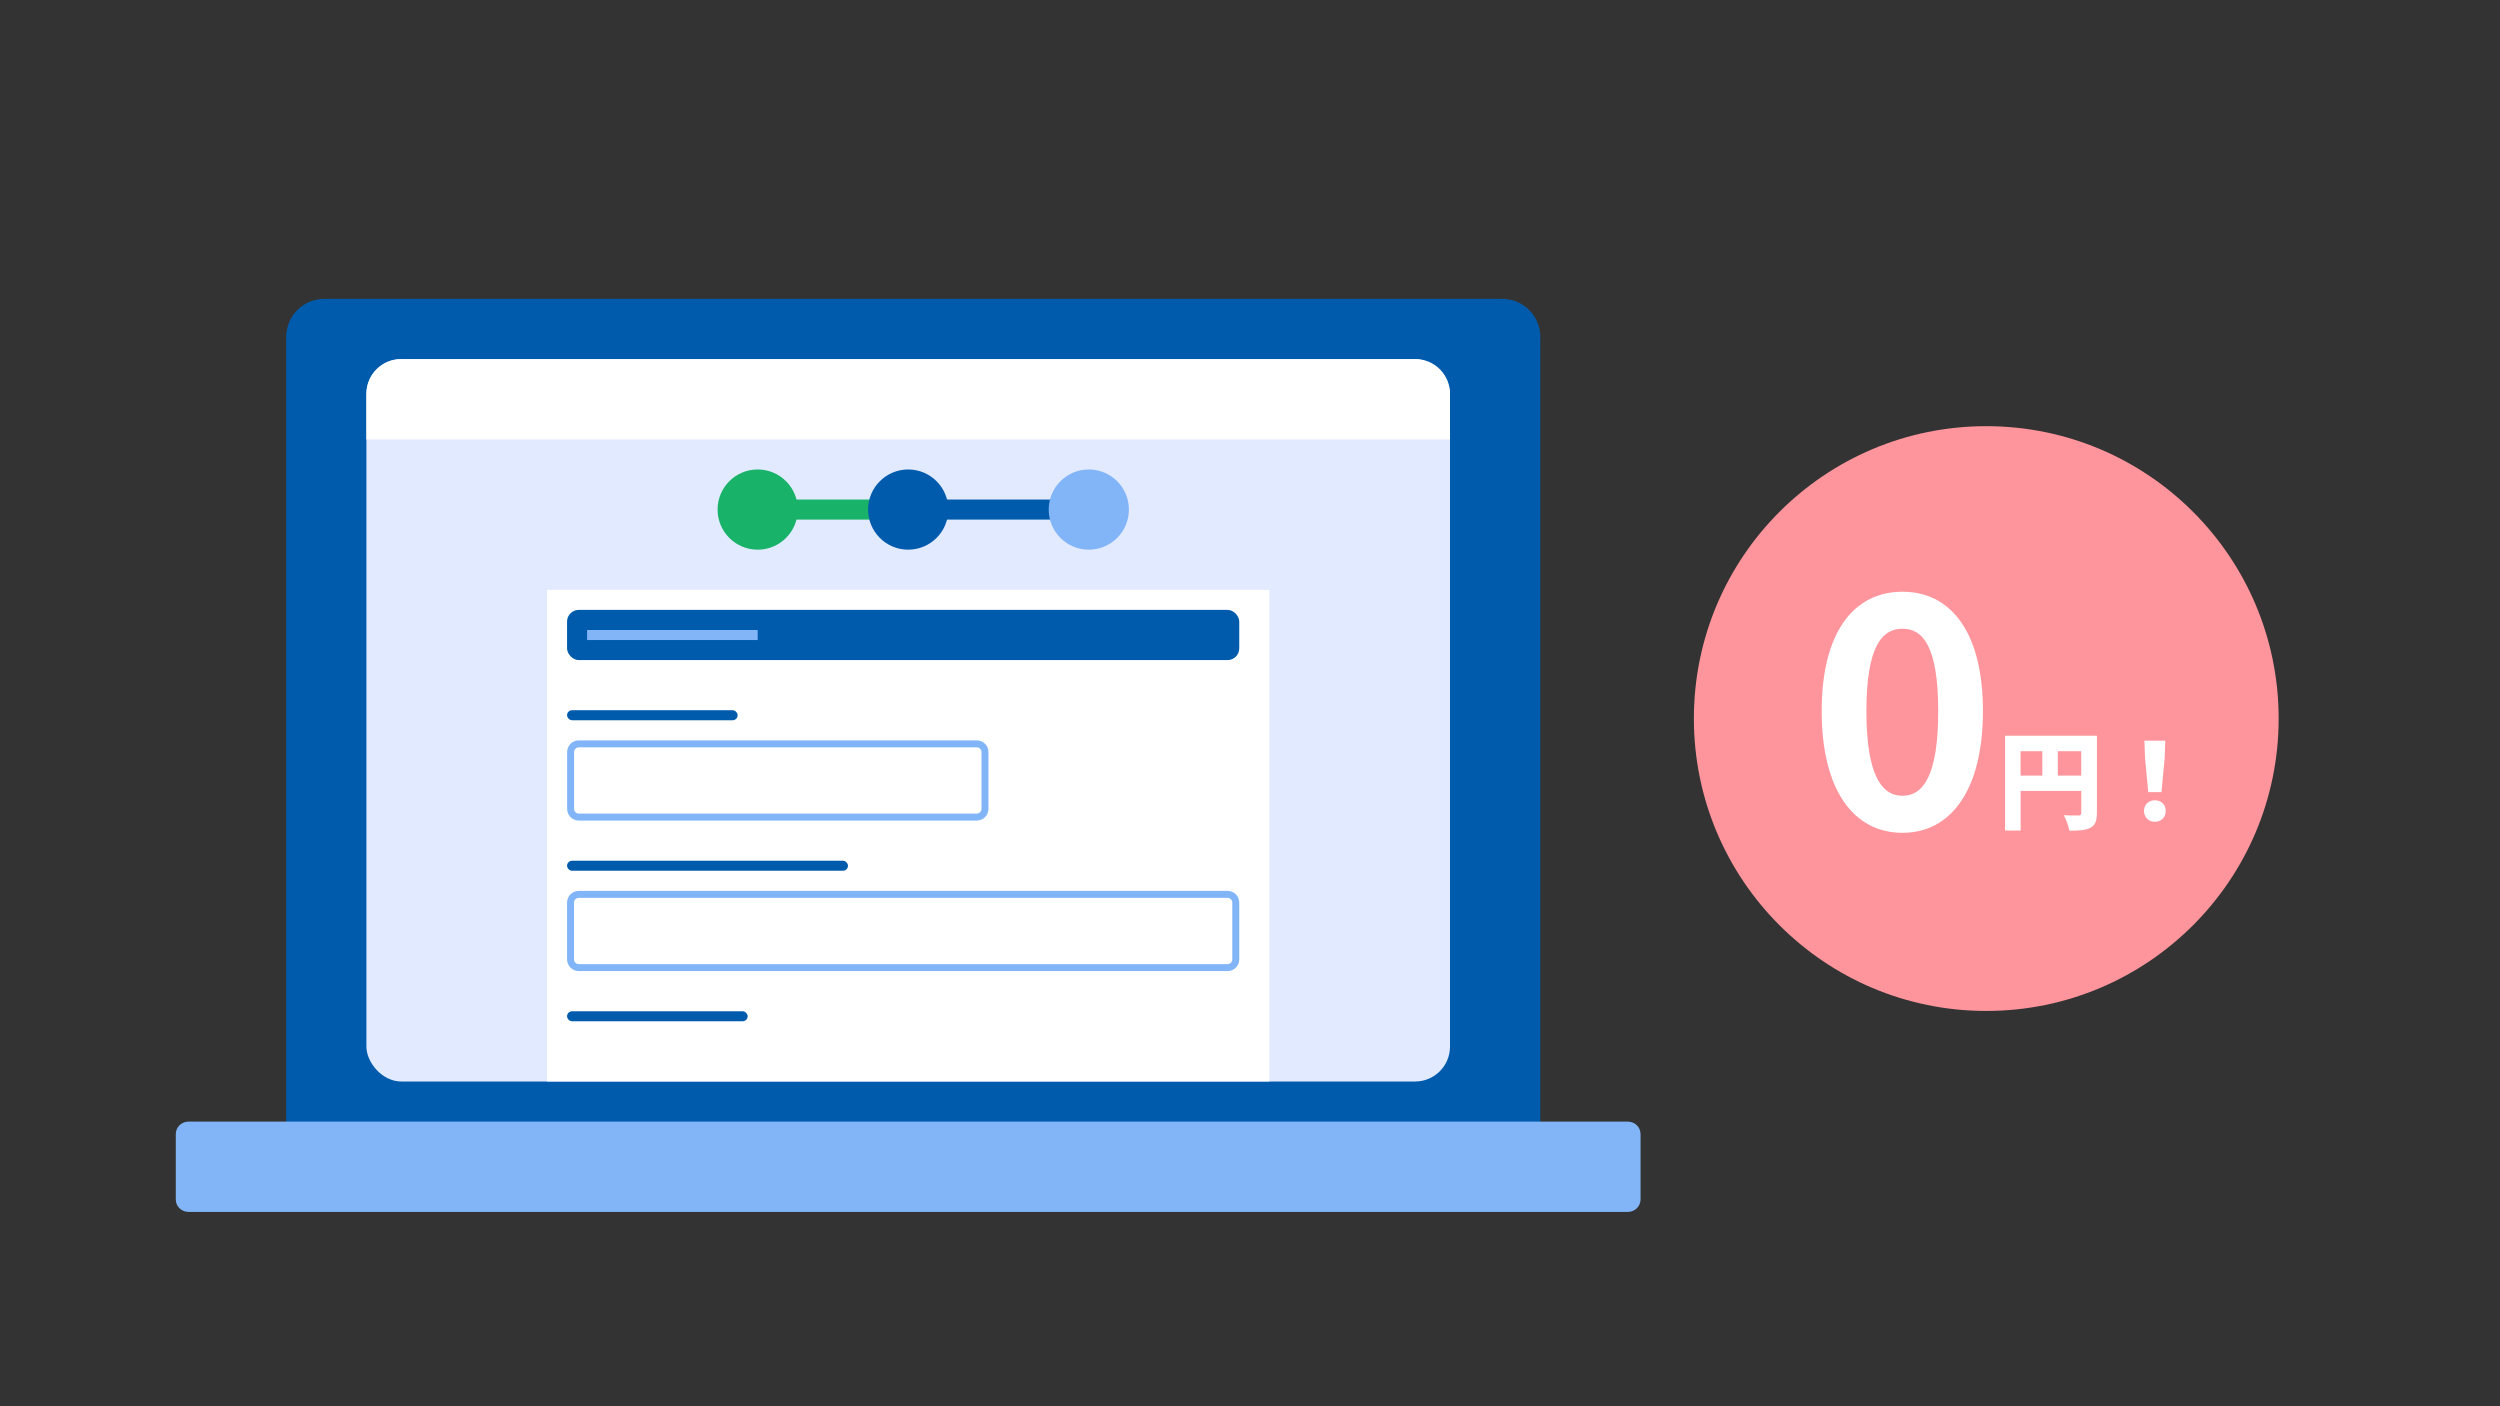 <?xml version="1.0" encoding="UTF-8"?>
<svg id="a" data-name="レイヤー 1" xmlns="http://www.w3.org/2000/svg" width="384" height="216" viewBox="0 0 384 216">
  <rect x="0" y="0" width="384" height="216" fill="#333333" stroke="none"/>
  <defs>
    <style>
      .b {
        fill: #fff;
      }

      .c {
        fill: #82b5f7;
      }

      .d {
        fill: #ff959c;
      }

      .e {
        fill: #e2eaff;
      }

      .f {
        fill: #18b268;
      }

      .g {
        fill: #005bac;
      }
    </style>
  </defs>
  <g>
    <circle class="d" cx="305.09" cy="110.37" r="44.91"/>
    <g>
      <path class="b" d="m279.81,109.23c0-12.06,4.89-18.34,12.41-18.34s12.36,6.33,12.36,18.34-4.85,18.69-12.36,18.69-12.41-6.58-12.41-18.69Zm17.9,0c0-9.89-2.32-12.66-5.49-12.66s-5.54,2.77-5.54,12.66,2.37,13,5.54,13,5.49-3.07,5.49-13Z"/>
      <path class="b" d="m322.08,124.9c0,1.21-.25,1.85-1,2.25s-1.77.44-3.23.44c-.1-.67-.51-1.77-.85-2.38.85.07,1.93.05,2.25.05s.43-.1.43-.39v-3.38h-9.31v6.08h-2.39v-14.56h14.11v11.88Zm-11.72-5.77h3.34v-3.75h-3.34v3.75Zm9.31,0v-3.75h-3.59v3.75h3.59Z"/>
      <path class="b" d="m329.32,124.56c0-.97.7-1.64,1.67-1.64s1.67.67,1.67,1.64-.7,1.67-1.67,1.67-1.67-.7-1.67-1.67Zm.16-8.07l-.1-2.72h3.21l-.1,2.72-.49,5.18h-2.03l-.49-5.18Z"/>
    </g>
  </g>
  <g>
    <path class="g" d="m236.59,173.82V51.76c0-3.23-2.61-5.85-5.83-5.85H49.79c-3.22,0-5.83,2.62-5.83,5.85v122.06h192.64Z"/>
    <path class="c" d="m28.95,186.15h221.09c1.08,0,1.95-.86,1.95-1.92v-10.03c0-1.06-.87-1.92-1.95-1.92H28.95c-1.08,0-1.95.86-1.95,1.92v10.03c0,1.06.87,1.92,1.95,1.92Z"/>
    <g>
      <rect class="e" x="56.28" y="55.16" width="166.44" height="110.96" rx="5.36" ry="5.36"/>
      <path class="b" d="m61.59,55.16h155.82c2.93,0,5.31,2.38,5.31,5.31v7.02H56.28v-7.02c0-2.93,2.38-5.31,5.31-5.31Z"/>
      <rect class="b" x="84.02" y="90.6" width="110.96" height="75.51"/>
      <g>
        <path class="b" d="m88.91,114.25h61.12c.7,0,1.27.57,1.27,1.27v8.72c0,.7-.57,1.27-1.27,1.27h-61.12c-.7,0-1.27-.57-1.27-1.27v-8.72c0-.7.57-1.27,1.27-1.27Z"/>
        <path class="c" d="m150.03,114.79c.4,0,.73.33.73.73v8.72c0,.4-.33.73-.73.73h-61.12c-.4,0-.73-.33-.73-.73v-8.72c0-.4.33-.73.73-.73h61.12m0-1.07h-61.12c-1,0-1.8.81-1.8,1.8v8.72c0,1,.81,1.8,1.8,1.8h61.12c1,0,1.8-.81,1.8-1.8v-8.72c0-1-.81-1.8-1.8-1.8h0Z"/>
      </g>
      <rect class="g" x="87.1" y="93.68" width="103.25" height="7.71" rx="1.8" ry="1.8"/>
      <rect class="g" x="87.1" y="109.09" width="26.2" height="1.54" rx=".77" ry=".77"/>
      <rect class="c" x="90.18" y="96.77" width="26.2" height="1.54"/>
      <rect class="f" x="114.84" y="76.73" width="26.2" height="3.08"/>
      <rect class="g" x="139.5" y="76.73" width="26.2" height="3.08"/>
      <g>
        <path class="b" d="m88.91,137.37h99.65c.7,0,1.27.57,1.27,1.27v8.72c0,.7-.57,1.27-1.27,1.27h-99.65c-.7,0-1.27-.57-1.27-1.27v-8.72c0-.7.57-1.27,1.27-1.27Z"/>
        <path class="c" d="m188.55,137.91c.4,0,.73.33.73.73v8.72c0,.4-.33.73-.73.73h-99.65c-.4,0-.73-.33-.73-.73v-8.72c0-.4.33-.73.73-.73h99.65m0-1.07h-99.65c-1,0-1.8.81-1.8,1.8v8.72c0,1,.81,1.8,1.8,1.8h99.65c1,0,1.8-.81,1.8-1.8v-8.72c0-1-.81-1.8-1.8-1.8h0Z"/>
      </g>
      <rect class="g" x="87.1" y="132.21" width="43.15" height="1.54" rx=".77" ry=".77"/>
      <rect class="g" x="87.1" y="155.33" width="27.74" height="1.54" rx=".77" ry=".77"/>
      <circle class="f" cx="116.38" cy="78.27" r="6.16"/>
      <circle class="g" cx="139.5" cy="78.27" r="6.16"/>
      <circle class="c" cx="167.24" cy="78.27" r="6.16"/>
    </g>
  </g>
</svg>